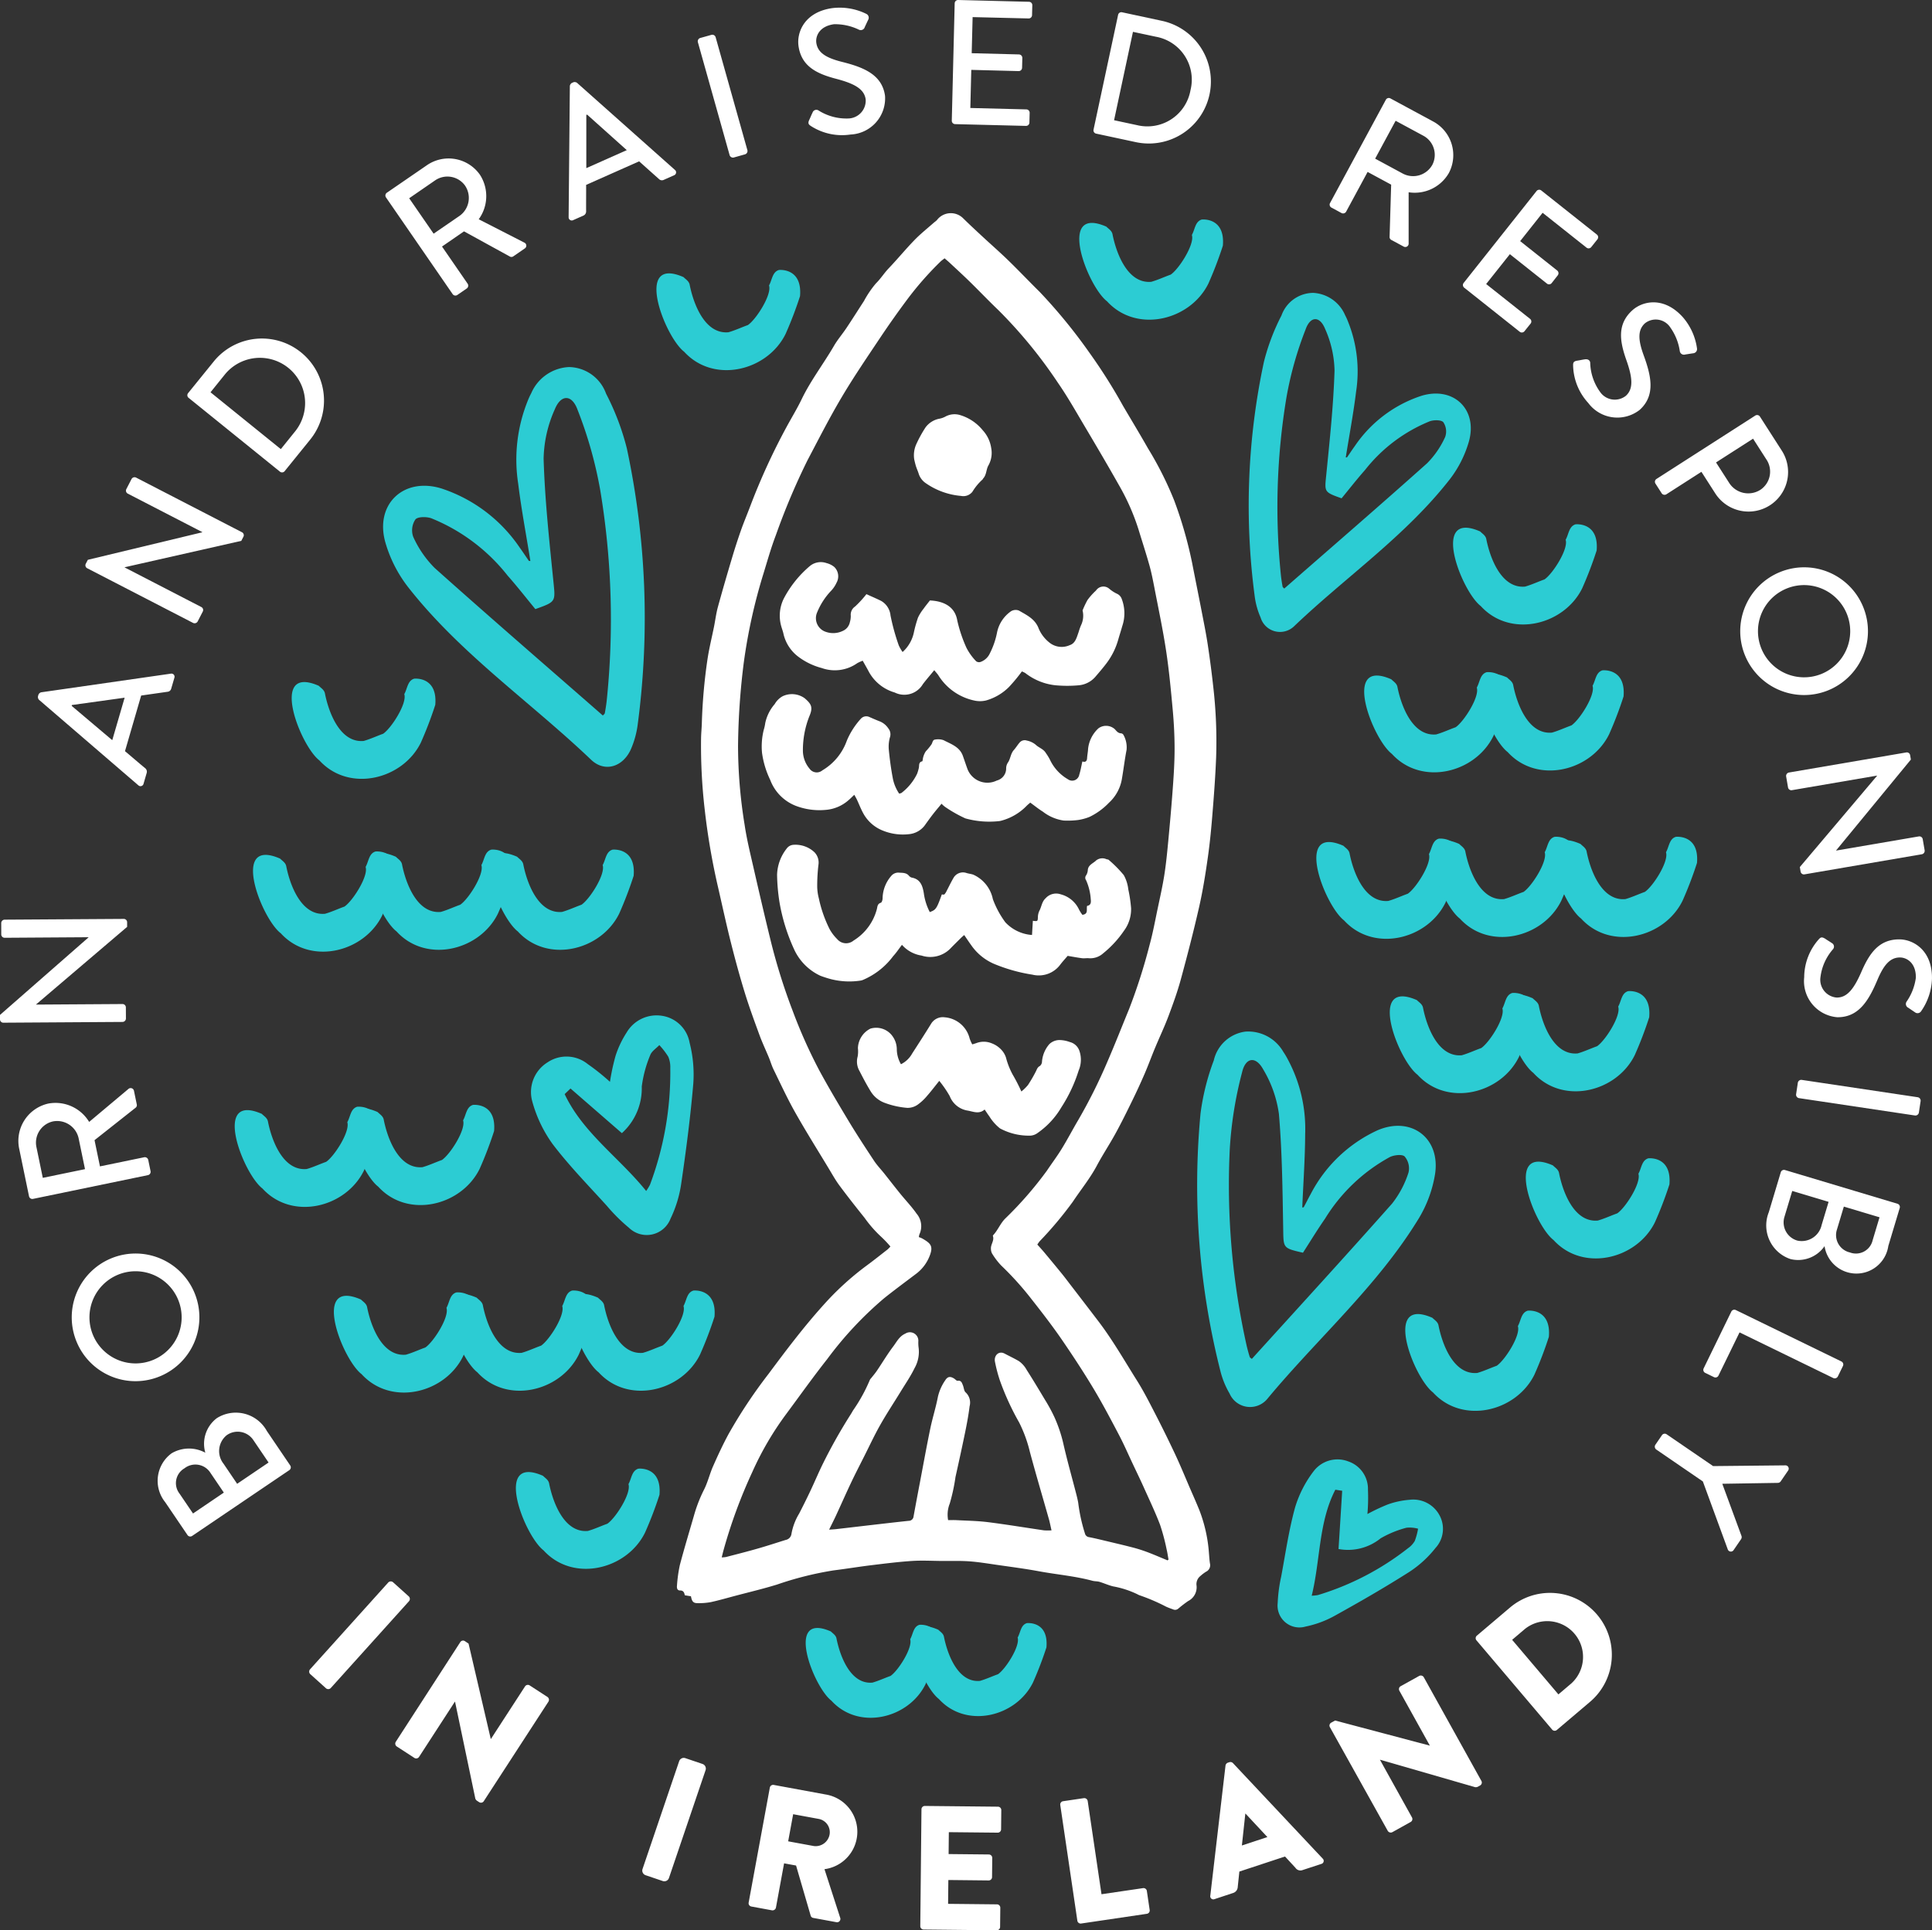 <svg id="Group_366" data-name="Group 366" xmlns="http://www.w3.org/2000/svg" xmlns:xlink="http://www.w3.org/1999/xlink" width="158.1" height="157.997" viewBox="0 0 158.1 157.997">
  <rect x="0" y="0" width="158.1" height="157.997" fill="#333333" stroke="none"/>
  <defs>
    <clipPath id="clip-path">
      <rect id="Rectangle_275" data-name="Rectangle 275" width="158.1" height="157.997" fill="none"/>
    </clipPath>
  </defs>
  <g id="Group_365" data-name="Group 365" clip-path="url(#clip-path)">
    <path id="Path_947" data-name="Path 947" d="M138.115,27.488c.26-.467.267-1.1.81-1.265,0,0,1.927-.216,1.727,2.14a31.238,31.238,0,0,1-1.181,3.093c-1.489,3.033-5.881,4.109-8.3,1.459-1.592-1.219-4.163-7.906-.054-6.11.184.184.43.32.5.6.3,1.551,1.228,4.088,3.174,3.916.541-.153,1.063-.4,1.594-.59.676-.458,1.973-2.489,1.731-3.24" transform="translate(-40.582 -8.254)" fill="#2cccd3"/>
    <path id="Path_948" data-name="Path 948" d="M152.038,59.188c3.9-3.414,7.826-6.8,11.687-10.255a7.3,7.3,0,0,0,1.483-2.158,1.362,1.362,0,0,0-.149-1.2c-.158-.2-.767-.2-1.1-.086a12.889,12.889,0,0,0-5.307,3.989c-.671.759-1.294,1.559-1.922,2.322-1.456-.519-1.394-.512-1.253-1.935.282-2.834.587-5.672.676-8.515a8.765,8.765,0,0,0-.776-3.427c-.432-1.063-1.2-1.046-1.586.038a28.958,28.958,0,0,0-1.568,5.555,54.781,54.781,0,0,0-.445,14.711c.034.268.074.536.124.8.011.056.083.1.139.164m5.03-10.739c.05,0,.1,0,.108-.012.214-.306.417-.62.637-.922a10.545,10.545,0,0,1,5.44-4.106c2.635-.807,4.643,1.114,3.886,3.76a9.228,9.228,0,0,1-1.546,3.057c-3.627,4.652-8.511,7.995-12.736,12.028a1.66,1.66,0,0,1-2.759-.706,6.309,6.309,0,0,1-.484-1.757,56.306,56.306,0,0,1,.756-19.159,17.534,17.534,0,0,1,1.438-3.8,2.78,2.78,0,0,1,2.582-1.851,3.009,3.009,0,0,1,2.623,1.821,4.751,4.751,0,0,1,.251.557,10.911,10.911,0,0,1,.65,5.709c-.219,1.8-.56,3.587-.846,5.384" transform="translate(-46.945 -11.012)" fill="#2cccd3"/>
    <path id="Path_949" data-name="Path 949" d="M63.732,72.373c.066-.076.151-.129.164-.194.059-.313.107-.628.147-.945A64.547,64.547,0,0,0,63.518,53.9a34.189,34.189,0,0,0-1.848-6.544c-.456-1.277-1.359-1.3-1.868-.045a10.328,10.328,0,0,0-.914,4.038c.1,3.349.464,6.693.8,10.032.166,1.676.24,1.668-1.476,2.279-.74-.9-1.473-1.842-2.265-2.736a15.189,15.189,0,0,0-6.253-4.7c-.395-.138-1.112-.136-1.3.1a1.6,1.6,0,0,0-.177,1.418,8.618,8.618,0,0,0,1.747,2.543c4.55,4.068,9.171,8.061,13.769,12.083M57.806,59.72c-.338-2.118-.74-4.221-1-6.343a12.857,12.857,0,0,1,.767-6.727,5.769,5.769,0,0,1,.3-.656,3.546,3.546,0,0,1,3.09-2.146A3.279,3.279,0,0,1,64,46.029,20.7,20.7,0,0,1,65.7,50.51a66.353,66.353,0,0,1,.891,22.573,7.474,7.474,0,0,1-.571,2.071c-.652,1.429-2.136,1.9-3.251.832-4.979-4.752-10.732-8.692-15.006-14.172a10.864,10.864,0,0,1-1.821-3.6c-.892-3.118,1.474-5.381,4.578-4.43a12.417,12.417,0,0,1,6.409,4.838c.259.356.5.726.75,1.086.014.018.069.008.127.014" transform="translate(-14.403 -13.804)" fill="#2cccd3"/>
    <path id="Path_950" data-name="Path 950" d="M147.463,150.013c3.834-4.233,7.693-8.442,11.476-12.714a8.043,8.043,0,0,0,1.346-2.552,1.5,1.5,0,0,0-.318-1.3c-.2-.2-.865-.125-1.216.047a14.205,14.205,0,0,0-5.3,5.043c-.638.915-1.216,1.872-1.806,2.786-1.66-.381-1.59-.382-1.618-1.956-.055-3.137-.083-6.282-.35-9.4a9.639,9.639,0,0,0-1.287-3.651c-.608-1.107-1.444-.991-1.729.244a31.935,31.935,0,0,0-1.006,6.278,60.321,60.321,0,0,0,1.394,16.152c.071.29.149.578.238.862.018.059.1.1.173.162m4.131-12.392c.054-.012.106-.008.116-.027.2-.362.378-.731.579-1.09a11.616,11.616,0,0,1,5.427-5.188c2.78-1.22,5.222.626,4.733,3.617a10.161,10.161,0,0,1-1.3,3.542c-3.374,5.553-8.289,9.835-12.4,14.788a1.829,1.829,0,0,1-3.109-.419,6.986,6.986,0,0,1-.755-1.861,62.031,62.031,0,0,1-1.62-21.06,19.359,19.359,0,0,1,1.086-4.345,3.063,3.063,0,0,1,2.589-2.355,3.316,3.316,0,0,1,3.1,1.657,5.671,5.671,0,0,1,.346.578,12.024,12.024,0,0,1,1.442,6.164c-.01,2-.154,4-.238,6" transform="translate(-45.02 -38.786)" fill="#2cccd3"/>
    <path id="Path_951" data-name="Path 951" d="M66.643,127.28l-.478.458c1.5,3.179,4.461,5.185,6.67,7.929a4.144,4.144,0,0,0,.31-.506,26.15,26.15,0,0,0,1.664-9.538,2.2,2.2,0,0,0-.162-.941,6.118,6.118,0,0,0-.735-.956c-.256.272-.63.5-.746.824a9.92,9.92,0,0,0-.691,2.569,4.934,4.934,0,0,1-1.627,3.814l-4.2-3.651m3.226-.563a18.388,18.388,0,0,1,.452-2.1,8.038,8.038,0,0,1,.906-1.916,2.844,2.844,0,0,1,2.926-1.371,2.7,2.7,0,0,1,2.232,2.2,10.453,10.453,0,0,1,.3,3.374c-.235,2.733-.589,5.459-.989,8.176a9.76,9.76,0,0,1-.869,2.843,2.085,2.085,0,0,1-3.4.758,14.354,14.354,0,0,1-1.812-1.8c-1.506-1.664-3.086-3.275-4.44-5.057a10.812,10.812,0,0,1-1.67-3.507,2.857,2.857,0,0,1,1.253-3.179,2.768,2.768,0,0,1,3.3.146,18.083,18.083,0,0,1,1.807,1.444" transform="translate(-19.958 -38.183)" fill="#2cccd3"/>
    <path id="Path_952" data-name="Path 952" d="M157.874,176.917l-.561-.088c-1.385,2.681-1.213,5.741-1.934,8.676a3.528,3.528,0,0,0,.507-.052,22.423,22.423,0,0,0,7.37-3.832,1.88,1.88,0,0,0,.558-.6,5.241,5.241,0,0,0,.269-1,2.6,2.6,0,0,0-.95-.08,8.532,8.532,0,0,0-2.112.866,4.233,4.233,0,0,1-3.447.876c.1-1.559.2-3.163.3-4.768m2.064,1.906a15.711,15.711,0,0,1,1.67-.787,6.877,6.877,0,0,1,1.778-.38,2.439,2.439,0,0,1,2.458,1.281,2.317,2.317,0,0,1-.338,2.667,8.965,8.965,0,0,1-2.145,1.959c-1.986,1.262-4.029,2.44-6.09,3.581a8.372,8.372,0,0,1-2.391.888,1.789,1.789,0,0,1-2.285-1.921,12.322,12.322,0,0,1,.288-2.175c.351-1.893.627-3.809,1.137-5.66a9.276,9.276,0,0,1,1.522-2.965,2.452,2.452,0,0,1,2.82-.8,2.376,2.376,0,0,1,1.62,2.328,15.528,15.528,0,0,1-.044,1.984" transform="translate(-48.039 -54.894)" fill="#2cccd3"/>
    <path id="Path_953" data-name="Path 953" d="M172.142,81.56c.26-.467.267-1.1.81-1.264,0,0,1.927-.217,1.727,2.14a31.182,31.182,0,0,1-1.181,3.092c-1.489,3.033-5.881,4.11-8.3,1.459-1.592-1.219-4.163-7.906-.054-6.11.184.184.43.32.5.6.3,1.551,1.228,4.088,3.174,3.915.541-.153,1.063-.4,1.594-.589.676-.459,1.973-2.49,1.731-3.24" transform="translate(-51.294 -25.277)" fill="#2cccd3"/>
    <path id="Path_954" data-name="Path 954" d="M185.968,81.34c.26-.467.267-1.1.81-1.265,0,0,1.927-.216,1.727,2.14a31.234,31.234,0,0,1-1.181,3.093c-1.489,3.033-5.881,4.109-8.3,1.459-1.592-1.219-4.163-7.906-.054-6.11.184.184.43.32.5.6.3,1.551,1.228,4.089,3.174,3.916.541-.153,1.063-.4,1.594-.59.676-.458,1.973-2.489,1.731-3.24" transform="translate(-55.646 -25.207)" fill="#2cccd3"/>
    <path id="Path_955" data-name="Path 955" d="M175.2,119.883c.26-.467.267-1.1.81-1.265,0,0,1.927-.216,1.727,2.14a31.239,31.239,0,0,1-1.181,3.093c-1.489,3.033-5.881,4.109-8.3,1.459-1.592-1.219-4.163-7.906-.054-6.11.184.184.43.32.5.6.3,1.551,1.228,4.089,3.174,3.916.541-.153,1.063-.4,1.594-.59.676-.458,1.973-2.489,1.731-3.24" transform="translate(-52.258 -37.341)" fill="#2cccd3"/>
    <path id="Path_956" data-name="Path 956" d="M189.032,119.664c.26-.467.267-1.1.81-1.265,0,0,1.927-.216,1.727,2.14a31.238,31.238,0,0,1-1.181,3.093c-1.489,3.033-5.881,4.109-8.3,1.459-1.592-1.219-4.163-7.906-.054-6.11.184.184.43.32.5.6.3,1.551,1.228,4.089,3.174,3.916.541-.153,1.063-.4,1.594-.59.676-.458,1.973-2.489,1.731-3.24" transform="translate(-56.611 -37.272)" fill="#2cccd3"/>
    <path id="Path_957" data-name="Path 957" d="M191.446,139.635c.26-.467.267-1.1.81-1.265,0,0,1.927-.216,1.727,2.14A31.238,31.238,0,0,1,192.8,143.6c-1.489,3.033-5.881,4.109-8.3,1.459-1.592-1.219-4.163-7.906-.054-6.11.184.184.43.32.5.6.3,1.551,1.228,4.089,3.174,3.916.541-.153,1.063-.4,1.594-.59.676-.458,1.973-2.489,1.731-3.24" transform="translate(-57.371 -43.56)" fill="#2cccd3"/>
    <path id="Path_958" data-name="Path 958" d="M177.049,157.835c.26-.467.267-1.1.81-1.265,0,0,1.927-.216,1.727,2.14a31.242,31.242,0,0,1-1.181,3.093c-1.489,3.033-5.881,4.109-8.3,1.459-1.592-1.219-4.163-7.906-.054-6.11.184.184.43.32.5.6.3,1.551,1.228,4.089,3.174,3.916.541-.153,1.063-.4,1.594-.59.676-.458,1.973-2.489,1.731-3.24" transform="translate(-52.839 -49.289)" fill="#2cccd3"/>
    <path id="Path_959" data-name="Path 959" d="M44.052,82.338c.26-.467.267-1.1.81-1.265,0,0,1.927-.216,1.727,2.14a31.237,31.237,0,0,1-1.181,3.093c-1.489,3.033-5.881,4.109-8.3,1.459-1.592-1.219-4.163-7.906-.054-6.11.184.184.43.32.5.6.3,1.551,1.228,4.089,3.174,3.916.541-.153,1.063-.4,1.594-.59.676-.458,1.973-2.489,1.731-3.24" transform="translate(-10.969 -25.522)" fill="#2cccd3"/>
    <path id="Path_960" data-name="Path 960" d="M182.755,63.9c.26-.467.267-1.1.81-1.265,0,0,1.927-.216,1.727,2.14a31.237,31.237,0,0,1-1.181,3.093c-1.489,3.033-5.881,4.109-8.3,1.459-1.592-1.219-4.163-7.906-.054-6.11.184.184.43.32.5.6.3,1.551,1.228,4.089,3.174,3.916.541-.153,1.063-.4,1.594-.59.676-.458,1.973-2.489,1.731-3.24" transform="translate(-54.635 -19.718)" fill="#2cccd3"/>
    <path id="Path_961" data-name="Path 961" d="M87.614,33.516c.26-.467.267-1.1.81-1.265,0,0,1.927-.216,1.727,2.14a31.24,31.24,0,0,1-1.181,3.093c-1.489,3.033-5.881,4.109-8.3,1.459-1.592-1.219-4.163-7.906-.054-6.11.184.184.43.32.5.6.3,1.551,1.228,4.089,3.174,3.916.541-.153,1.063-.4,1.594-.59.676-.458,1.973-2.489,1.731-3.24" transform="translate(-24.683 -10.152)" fill="#2cccd3"/>
    <path id="Path_962" data-name="Path 962" d="M70.827,176.709c.26-.467.267-1.1.81-1.265,0,0,1.927-.216,1.727,2.14a31.239,31.239,0,0,1-1.181,3.093c-1.489,3.033-5.881,4.109-8.3,1.459-1.592-1.219-4.163-7.906-.054-6.11.184.184.43.32.5.6.3,1.551,1.228,4.089,3.174,3.916.541-.153,1.063-.4,1.594-.59.676-.458,1.973-2.489,1.731-3.24" transform="translate(-19.398 -55.231)" fill="#2cccd3"/>
    <path id="Path_963" data-name="Path 963" d="M104.782,195.271c.241-.433.248-1.02.752-1.174,0,0,1.79-.2,1.6,1.986a29.042,29.042,0,0,1-1.1,2.872c-1.382,2.815-5.46,3.814-7.7,1.354-1.478-1.131-3.864-7.339-.051-5.671.171.17.4.3.46.554.282,1.44,1.14,3.8,2.947,3.635.5-.143.987-.37,1.48-.547.627-.425,1.831-2.311,1.606-3.007" transform="translate(-30.296 -61.103)" fill="#2cccd3"/>
    <path id="Path_964" data-name="Path 964" d="M117.617,195.068c.241-.433.248-1.02.752-1.174,0,0,1.79-.2,1.6,1.986a29.043,29.043,0,0,1-1.1,2.872c-1.382,2.815-5.46,3.814-7.7,1.354-1.478-1.131-3.864-7.339-.051-5.671.171.17.4.3.46.554.282,1.44,1.14,3.795,2.947,3.634.5-.143.987-.37,1.48-.547.627-.426,1.831-2.311,1.606-3.007" transform="translate(-34.337 -61.039)" fill="#2cccd3"/>
    <path id="Path_965" data-name="Path 965" d="M37.248,133.474c.26-.467.267-1.1.81-1.265,0,0,1.927-.216,1.727,2.14a31.238,31.238,0,0,1-1.181,3.093c-1.489,3.033-5.881,4.109-8.3,1.459-1.592-1.219-4.164-7.906-.055-6.11.184.184.43.32.5.6.3,1.551,1.228,4.088,3.174,3.916.541-.153,1.063-.4,1.594-.59.676-.458,1.973-2.489,1.731-3.24" transform="translate(-8.827 -41.62)" fill="#2cccd3"/>
    <path id="Path_966" data-name="Path 966" d="M51.075,133.254c.26-.467.267-1.1.81-1.265,0,0,1.927-.216,1.727,2.14a31.238,31.238,0,0,1-1.181,3.093c-1.489,3.033-5.881,4.109-8.3,1.459-1.592-1.219-4.163-7.906-.054-6.11.184.184.43.32.5.6.3,1.551,1.228,4.088,3.174,3.916.541-.153,1.063-.4,1.594-.59.676-.458,1.973-2.489,1.731-3.24" transform="translate(-13.18 -41.551)" fill="#2cccd3"/>
    <path id="Path_967" data-name="Path 967" d="M166.427,101.448c.26-.467.267-1.1.81-1.265,0,0,1.927-.216,1.727,2.14a31.242,31.242,0,0,1-1.181,3.093c-1.489,3.033-5.881,4.109-8.3,1.459-1.592-1.219-4.163-7.906-.054-6.11.184.184.43.32.5.6.3,1.551,1.228,4.089,3.174,3.916.541-.153,1.063-.4,1.594-.59.676-.458,1.973-2.489,1.731-3.24" transform="translate(-49.495 -31.538)" fill="#2cccd3"/>
    <path id="Path_968" data-name="Path 968" d="M180.253,101.229c.26-.467.267-1.1.81-1.265,0,0,1.927-.216,1.727,2.14a31.24,31.24,0,0,1-1.181,3.093c-1.489,3.033-5.881,4.109-8.3,1.459-1.592-1.219-4.163-7.906-.054-6.11.184.184.43.32.5.6.3,1.551,1.228,4.089,3.174,3.916.541-.153,1.063-.4,1.594-.59.676-.458,1.973-2.489,1.731-3.24" transform="translate(-53.847 -31.469)" fill="#2cccd3"/>
    <path id="Path_969" data-name="Path 969" d="M194.738,101.229c.26-.467.267-1.1.81-1.265,0,0,1.927-.216,1.727,2.14a31.238,31.238,0,0,1-1.181,3.093c-1.489,3.033-5.881,4.109-8.3,1.459-1.592-1.219-4.163-7.906-.054-6.11.184.184.43.32.5.6.3,1.551,1.228,4.089,3.174,3.916.541-.153,1.063-.4,1.594-.59.676-.458,1.973-2.489,1.731-3.24" transform="translate(-58.407 -31.469)" fill="#2cccd3"/>
    <path id="Path_970" data-name="Path 970" d="M39.433,102.981c.26-.467.267-1.1.81-1.264,0,0,1.927-.216,1.727,2.139a31.172,31.172,0,0,1-1.181,3.093c-1.489,3.034-5.881,4.11-8.3,1.459-1.592-1.219-4.163-7.906-.054-6.11.184.184.43.32.5.6.3,1.551,1.228,4.089,3.174,3.917.541-.153,1.063-.4,1.594-.59.676-.458,1.973-2.489,1.731-3.24" transform="translate(-9.515 -32.02)" fill="#2cccd3"/>
    <path id="Path_971" data-name="Path 971" d="M53.26,102.761c.26-.467.267-1.1.81-1.265,0,0,1.927-.216,1.727,2.14a31.238,31.238,0,0,1-1.181,3.093c-1.489,3.033-5.881,4.109-8.3,1.459-1.592-1.219-4.163-7.906-.054-6.11.184.184.43.32.5.6.3,1.551,1.228,4.088,3.174,3.916.541-.153,1.063-.4,1.594-.59.676-.458,1.973-2.489,1.731-3.24" transform="translate(-13.868 -31.951)" fill="#2cccd3"/>
    <path id="Path_972" data-name="Path 972" d="M67.744,102.761c.26-.467.267-1.1.81-1.265,0,0,1.927-.216,1.727,2.14a31.238,31.238,0,0,1-1.181,3.093c-1.489,3.033-5.881,4.109-8.3,1.459-1.592-1.219-4.163-7.906-.054-6.11.184.184.43.32.5.6.3,1.551,1.228,4.088,3.174,3.916.541-.153,1.063-.4,1.594-.59.676-.458,1.973-2.489,1.731-3.24" transform="translate(-18.428 -31.951)" fill="#2cccd3"/>
    <path id="Path_973" data-name="Path 973" d="M49.09,155.653c.26-.467.267-1.1.81-1.264,0,0,1.927-.216,1.727,2.139a31.238,31.238,0,0,1-1.181,3.093c-1.489,3.033-5.881,4.109-8.3,1.459-1.592-1.219-4.163-7.906-.054-6.11.184.183.43.319.5.6.3,1.551,1.228,4.089,3.174,3.917.541-.153,1.063-.4,1.594-.59.676-.458,1.973-2.49,1.731-3.24" transform="translate(-12.555 -48.602)" fill="#2cccd3"/>
    <path id="Path_974" data-name="Path 974" d="M62.916,155.433c.26-.467.267-1.1.81-1.265,0,0,1.927-.216,1.727,2.14a31.238,31.238,0,0,1-1.181,3.093c-1.489,3.033-5.881,4.109-8.3,1.459-1.592-1.219-4.163-7.906-.054-6.11.184.184.43.32.5.6.3,1.551,1.228,4.088,3.174,3.916.541-.153,1.063-.4,1.594-.59.676-.458,1.973-2.489,1.731-3.24" transform="translate(-16.908 -48.533)" fill="#2cccd3"/>
    <path id="Path_975" data-name="Path 975" d="M77.4,155.433c.26-.467.267-1.1.81-1.265,0,0,1.927-.216,1.727,2.14a31.238,31.238,0,0,1-1.181,3.093c-1.489,3.033-5.881,4.109-8.3,1.459-1.592-1.219-4.163-7.906-.054-6.11.184.184.43.32.5.6.3,1.551,1.228,4.088,3.174,3.916.541-.153,1.063-.4,1.594-.59.676-.458,1.973-2.489,1.731-3.24" transform="translate(-21.468 -48.533)" fill="#2cccd3"/>
    <path id="Path_976" data-name="Path 976" d="M21.658,178.834a.274.274,0,0,1-.382-.073l-1.825-2.691a2.787,2.787,0,0,1,.528-4,2.791,2.791,0,0,1,2.757-.046,2.627,2.627,0,0,1,.94-2.828,2.9,2.9,0,0,1,4.094,1.047l1.913,2.822a.278.278,0,0,1-.073.384Zm1.494-5.167a1.454,1.454,0,0,0-2.123-.367,1.4,1.4,0,0,0-.4,2.076l1.1,1.622,2.522-1.71ZM26.674,171a1.545,1.545,0,0,0-2.188-.41,1.667,1.667,0,0,0-.261,2.332l1.115,1.646,2.572-1.742Z" transform="translate(-5.934 -53.116)" fill="#fff"/>
    <path id="Path_977" data-name="Path 977" d="M8.987,157.02a5.223,5.223,0,1,1,6.855,2.752,5.212,5.212,0,0,1-6.855-2.752m8.281-3.51a3.772,3.772,0,1,0-1.993,4.926,3.771,3.771,0,0,0,1.993-4.926" transform="translate(-2.697 -47.143)" fill="#fff"/>
    <path id="Path_978" data-name="Path 978" d="M3.394,139.052a.276.276,0,0,1-.326-.215l-.8-3.867a3.13,3.13,0,0,1,2.4-3.725,3.216,3.216,0,0,1,3.32,1.507l3.208-2.694a.276.276,0,0,1,.462.157l.229,1.109a.267.267,0,0,1-.081.253l-3.377,2.669.444,2.145,3.625-.748a.286.286,0,0,1,.325.214l.19.924a.276.276,0,0,1-.214.326Zm3.732-4.965a1.8,1.8,0,0,0-2.121-1.372A1.78,1.78,0,0,0,3.672,134.8l.523,2.53,3.454-.713Z" transform="translate(-0.693 -40.921)" fill="#fff"/>
    <path id="Path_979" data-name="Path 979" d="M.265,118.267A.272.272,0,0,1,0,117.993l0-.362,7.244-6.345v-.015l-6.864.045a.276.276,0,0,1-.277-.274L.1,110.113a.285.285,0,0,1,.273-.279l9.766-.062a.274.274,0,0,1,.264.274l0,.378-7.447,6.346v.015l7.066-.045a.276.276,0,0,1,.278.274l.005.914a.286.286,0,0,1-.274.277Z" transform="translate(0 -34.558)" fill="#fff"/>
    <path id="Path_980" data-name="Path 980" d="M12.746,89.613l-8.13-7a.339.339,0,0,1-.084-.281l.04-.139A.34.34,0,0,1,4.794,82L15.4,80.475a.256.256,0,0,1,.293.343l-.256.878a.338.338,0,0,1-.3.26l-2.16.309-1.324,4.554c.559.465,1.1.939,1.66,1.4a.363.363,0,0,1,.116.381l-.255.878a.256.256,0,0,1-.431.131m-1.118-7.168-4.315.6-.021.069,3.322,2.809Z" transform="translate(-1.425 -25.334)" fill="#fff"/>
    <path id="Path_981" data-name="Path 981" d="M10.339,64.454a.273.273,0,0,1-.106-.365l.167-.321,9.362-2.252.007-.014-6.1-3.15a.276.276,0,0,1-.119-.372l.427-.826a.284.284,0,0,1,.371-.116l8.676,4.48a.273.273,0,0,1,.106.365l-.173.334-9.543,2.16-.007.012,6.279,3.244a.275.275,0,0,1,.119.372l-.419.812a.285.285,0,0,1-.372.118Z" transform="translate(-3.212 -17.947)" fill="#fff"/>
    <path id="Path_982" data-name="Path 982" d="M22.478,45.292a.272.272,0,0,1-.05-.376l2.1-2.593a5.078,5.078,0,1,1,7.9,6.386l-2.1,2.595a.272.272,0,0,1-.379.028ZM31.223,48a3.7,3.7,0,0,0-5.753-4.653l-1.2,1.49,5.753,4.652Z" transform="translate(-7.043 -12.728)" fill="#fff"/>
    <path id="Path_983" data-name="Path 983" d="M46.076,22.118a.278.278,0,0,1,.071-.384L49.4,19.5a3.13,3.13,0,0,1,4.365.764,3.218,3.218,0,0,1-.1,3.642l3.727,1.908a.273.273,0,0,1,.035.485l-.931.643a.266.266,0,0,1-.265.025l-3.77-2.071-1.8,1.242,2.1,3.047a.285.285,0,0,1-.071.383l-.776.535a.277.277,0,0,1-.384-.071ZM52.1,23.625a1.8,1.8,0,0,0,.437-2.487,1.778,1.778,0,0,0-2.437-.417l-2.126,1.465,2,2.9Z" transform="translate(-14.49 -5.959)" fill="#fff"/>
    <path id="Path_984" data-name="Path 984" d="M67.911,20.857l.1-10.734a.34.34,0,0,1,.16-.246l.134-.059a.339.339,0,0,1,.29.045l8.011,7.127a.256.256,0,0,1-.072.445l-.835.372a.339.339,0,0,1-.393-.064L73.68,16.292,69.343,18.22c.006.727-.007,1.448,0,2.176a.368.368,0,0,1-.217.334l-.836.371a.256.256,0,0,1-.378-.245m4.758-5.481-3.246-2.908-.066.029,0,4.352Z" transform="translate(-21.379 -3.086)" fill="#fff"/>
    <path id="Path_985" data-name="Path 985" d="M83.342,4.756a.286.286,0,0,1,.191-.34l.922-.258a.283.283,0,0,1,.34.19l2.6,9.25a.285.285,0,0,1-.191.34l-.922.26a.287.287,0,0,1-.341-.191Z" transform="translate(-26.234 -1.306)" fill="#fff"/>
    <path id="Path_986" data-name="Path 986" d="M96.216,10.139c.1-.2.187-.436.291-.641a.327.327,0,0,1,.472-.183,4.268,4.268,0,0,0,2.439.667,1.461,1.461,0,0,0,1.435-1.565c-.121-.863-.946-1.3-2.452-1.692-1.553-.411-2.81-1.011-3.044-2.677-.158-1.121.488-2.78,2.772-3.1a4.923,4.923,0,0,1,2.778.473.346.346,0,0,1,.155.477c-.091.188-.192.408-.282.6a.342.342,0,0,1-.483.214,4.486,4.486,0,0,0-2.041-.445c-1.207.17-1.516.991-1.442,1.523.116.819.819,1.233,2.08,1.553,1.762.441,3.3,1.031,3.543,2.784a2.963,2.963,0,0,1-2.822,3.168,4.7,4.7,0,0,1-3.25-.7c-.145-.1-.26-.183-.151-.448" transform="translate(-30.013 -0.284)" fill="#fff"/>
    <path id="Path_987" data-name="Path 987" d="M113.908.269A.277.277,0,0,1,114.191,0l5.8.146a.275.275,0,0,1,.269.282l-.021.813a.275.275,0,0,1-.282.269L115.376,1.4,115.3,4.355l3.875.1a.286.286,0,0,1,.269.283l-.021.812a.275.275,0,0,1-.282.269l-3.875-.1-.077,3.12,4.585.115a.275.275,0,0,1,.269.282l-.02.8a.276.276,0,0,1-.283.269l-5.8-.145a.277.277,0,0,1-.269-.284Z" transform="translate(-35.784 0)" fill="#fff"/>
    <path id="Path_988" data-name="Path 988" d="M132.611,1.676a.271.271,0,0,1,.313-.214l3.263.7a5.078,5.078,0,1,1-2.122,9.932l-3.264-.7a.274.274,0,0,1-.2-.324Zm1.544,9.025a3.583,3.583,0,0,0,4.38-2.863A3.566,3.566,0,0,0,135.7,3.465l-1.873-.4L132.281,10.3Z" transform="translate(-41.114 -0.459)" fill="#fff"/>
    <path id="Path_989" data-name="Path 989" d="M163.4,11.851a.273.273,0,0,1,.373-.111l3.473,1.875a3.13,3.13,0,0,1,1.308,4.236,3.223,3.223,0,0,1-3.289,1.571l0,4.187a.274.274,0,0,1-.417.253l-1-.538a.266.266,0,0,1-.142-.225l.129-4.3-1.927-1.041-1.759,3.255a.285.285,0,0,1-.373.112l-.83-.449a.275.275,0,0,1-.112-.373Zm1.4,6.049a1.8,1.8,0,0,0,2.413-.741,1.778,1.778,0,0,0-.737-2.36L164.2,13.571l-1.675,3.1Z" transform="translate(-49.993 -3.685)" fill="#fff"/>
    <path id="Path_990" data-name="Path 990" d="M180.743,22.77a.274.274,0,0,1,.387-.043l4.547,3.608a.278.278,0,0,1,.045.389l-.506.635a.276.276,0,0,1-.387.046l-3.592-2.853L179.4,26.871l3.035,2.41a.284.284,0,0,1,.045.386l-.5.637a.274.274,0,0,1-.388.045l-3.035-2.409-1.94,2.443,3.591,2.85a.276.276,0,0,1,.045.389l-.5.624a.276.276,0,0,1-.388.046l-4.546-3.61a.275.275,0,0,1-.045-.387Z" transform="translate(-55.001 -7.135)" fill="#fff"/>
    <path id="Path_991" data-name="Path 991" d="M188.166,40.9c.227-.031.467-.09.694-.119s.406.08.417.286a4.266,4.266,0,0,0,.816,2.394,1.461,1.461,0,0,0,2.1.309c.645-.583.547-1.514.024-2.979-.53-1.515-.74-2.892.508-4.021.839-.761,2.574-1.158,4.123.552a4.92,4.92,0,0,1,1.168,2.565.345.345,0,0,1-.307.4c-.207.029-.445.069-.652.1a.344.344,0,0,1-.449-.278,4.452,4.452,0,0,0-.778-1.939,1.42,1.42,0,0,0-2.069-.34c-.613.555-.56,1.37-.119,2.593.625,1.706,1,3.307-.314,4.495a2.963,2.963,0,0,1-4.206-.558,4.694,4.694,0,0,1-1.244-3.081c0-.175.005-.32.286-.378" transform="translate(-59.147 -11.371)" fill="#fff"/>
    <path id="Path_992" data-name="Path 992" d="M205.861,49.624a.276.276,0,0,1,.382.084l1.786,2.783A3.236,3.236,0,1,1,202.59,56l-1.136-1.772-2.871,1.842a.284.284,0,0,1-.38-.083l-.51-.794a.276.276,0,0,1,.083-.381Zm-2.129,5.522a1.849,1.849,0,0,0,2.559.547,1.789,1.789,0,0,0,.47-2.492l-1.081-1.685L202.65,53.46Z" transform="translate(-62.223 -15.609)" fill="#fff"/>
    <path id="Path_993" data-name="Path 993" d="M217.91,71.057a5.226,5.226,0,1,1-6.8-2.907,5.216,5.216,0,0,1,6.8,2.907m-8.363,3.326a3.774,3.774,0,1,0,2.1-4.883,3.772,3.772,0,0,0-2.1,4.883" transform="translate(-65.425 -21.335)" fill="#fff"/>
    <path id="Path_994" data-name="Path 994" d="M223.162,89.881a.273.273,0,0,1,.3.227l.061.358L217.408,97.9l0,.015,6.766-1.158a.277.277,0,0,1,.319.225l.157.915a.284.284,0,0,1-.225.319L214.8,99.866a.274.274,0,0,1-.3-.229l-.064-.372,6.319-7.47,0-.015-6.966,1.193a.277.277,0,0,1-.319-.226l-.154-.9a.286.286,0,0,1,.225-.319Z" transform="translate(-67.152 -28.295)" fill="#fff"/>
    <path id="Path_995" data-name="Path 995" d="M217.147,112.052c.186.134.4.253.589.386a.329.329,0,0,1,.11.5,4.253,4.253,0,0,0-1.035,2.307,1.46,1.46,0,0,0,1.326,1.658c.871.012,1.433-.733,2.049-2.161.645-1.471,1.43-2.622,3.113-2.6,1.132.016,2.672.909,2.639,3.216a4.913,4.913,0,0,1-.895,2.673.344.344,0,0,1-.494.08c-.173-.118-.374-.251-.546-.371a.343.343,0,0,1-.138-.51,4.474,4.474,0,0,0,.754-1.949c.018-1.219-.745-1.65-1.283-1.658-.827-.012-1.344.619-1.854,1.816-.706,1.675-1.525,3.1-3.3,3.074a2.963,2.963,0,0,1-2.7-3.275,4.7,4.7,0,0,1,1.19-3.1c.119-.13.221-.23.466-.082" transform="translate(-67.84 -35.252)" fill="#fff"/>
    <path id="Path_996" data-name="Path 996" d="M224.465,130.422a.285.285,0,0,1,.232.313l-.142.948a.289.289,0,0,1-.314.233l-9.5-1.422a.287.287,0,0,1-.233-.314l.142-.946a.286.286,0,0,1,.314-.233Z" transform="translate(-67.529 -40.611)" fill="#fff"/>
    <path id="Path_997" data-name="Path 997" d="M221.7,142.525a.277.277,0,0,1,.185.344l-.935,3.114a2.637,2.637,0,0,1-5.217.012,2.625,2.625,0,0,1-2.789,1.057,2.9,2.9,0,0,1-1.774-3.835l.98-3.268a.276.276,0,0,1,.343-.185Zm-9.246,1.061a1.548,1.548,0,0,0,1.065,1.958,1.669,1.669,0,0,0,1.973-1.274l.571-1.9-2.975-.892Zm4.294,1.045a1.456,1.456,0,0,0,1.058,1.879,1.4,1.4,0,0,0,1.862-1l.563-1.877-2.92-.875Z" transform="translate(-66.425 -43.996)" fill="#fff"/>
    <path id="Path_998" data-name="Path 998" d="M214.729,160.693a.277.277,0,0,1,.127.369l-.42.861a.286.286,0,0,1-.369.128l-7.673-3.738-1.723,3.536a.276.276,0,0,1-.369.127l-.718-.349a.276.276,0,0,1-.127-.369l2.262-4.645a.277.277,0,0,1,.369-.129Z" transform="translate(-64.043 -49.255)" fill="#fff"/>
    <path id="Path_999" data-name="Path 999" d="M202.407,173.918l5.917-.06a.269.269,0,0,1,.216.43l-.607.886a.293.293,0,0,1-.239.118l-4.537.073,1.567,4.258a.309.309,0,0,1-.023.265l-.615.9a.268.268,0,0,1-.478-.045l-2.041-5.568-3.817-2.616a.286.286,0,0,1-.071-.384l.541-.789a.276.276,0,0,1,.383-.071Z" transform="translate(-62.218 -53.916)" fill="#fff"/>
    <path id="Path_1000" data-name="Path 1000" d="M43.4,189a.286.286,0,0,1,.388-.02l1.29,1.161a.286.286,0,0,1,.021.389l-6.406,7.112a.284.284,0,0,1-.389.021l-1.29-1.162a.282.282,0,0,1-.02-.386Z" transform="translate(-11.626 -59.473)" fill="#fff"/>
    <path id="Path_1001" data-name="Path 1001" d="M52.535,196.1a.27.27,0,0,1,.371-.069l.3.2,1.815,7.8.012.008,2.794-4.305a.276.276,0,0,1,.381-.08l1.455.945a.285.285,0,0,1,.081.38l-5.3,8.161a.273.273,0,0,1-.373.069l-.193-.126a.421.421,0,0,1-.119-.163L52.1,200.991l-.012-.008-2.936,4.525a.277.277,0,0,1-.38.08l-1.443-.938a.282.282,0,0,1-.08-.379Z" transform="translate(-14.862 -61.7)" fill="#fff"/>
    <path id="Rectangle_274" data-name="Rectangle 274" d="M.4,0H9.719a.4.4,0,0,1,.4.4V1.883a.4.4,0,0,1-.4.4H.4a.4.4,0,0,1-.4-.4V.4A.4.4,0,0,1,.4,0Z" transform="translate(52.452 153.36) rotate(-71.243)" fill="#fff"/>
    <path id="Path_1002" data-name="Path 1002" d="M91.144,213.444a.276.276,0,0,1,.32-.221l4.252.783a3.09,3.09,0,0,1-.1,6.113l1.283,3.969a.273.273,0,0,1-.317.368l-1.891-.348a.262.262,0,0,1-.2-.17l-1.2-4.117-.98-.18-.667,3.625a.285.285,0,0,1-.32.221l-1.692-.312a.275.275,0,0,1-.221-.32Zm3.6,4.781a1.16,1.16,0,0,0,1.29-.939,1.107,1.107,0,0,0-.881-1.279l-2.1-.387-.408,2.219Z" transform="translate(-28.147 -67.124)" fill="#fff"/>
    <path id="Path_1003" data-name="Path 1003" d="M110.007,216.008a.274.274,0,0,1,.277-.271l5.983.06a.276.276,0,0,1,.272.279l-.016,1.575a.274.274,0,0,1-.277.272l-4-.04-.018,1.792,3.3.033a.283.283,0,0,1,.271.278l-.016,1.577a.274.274,0,0,1-.277.271l-3.3-.035-.02,1.951,4,.041a.275.275,0,0,1,.272.277l-.016,1.575a.275.275,0,0,1-.277.271l-5.983-.062a.274.274,0,0,1-.272-.277Z" transform="translate(-34.601 -67.917)" fill="#fff"/>
    <path id="Path_1004" data-name="Path 1004" d="M126.627,215.367a.274.274,0,0,1,.232-.312l1.7-.251a.283.283,0,0,1,.312.232l1.13,7.633,3.4-.5a.275.275,0,0,1,.312.232l.231,1.557a.276.276,0,0,1-.232.313l-5.375.795a.275.275,0,0,1-.312-.231Z" transform="translate(-39.863 -67.623)" fill="#fff"/>
    <path id="Path_1005" data-name="Path 1005" d="M144.546,221.434l1.246-10.661a.3.3,0,0,1,.184-.227l.137-.045a.292.292,0,0,1,.284.073l7.349,7.822a.255.255,0,0,1-.115.434l-1.525.5a.488.488,0,0,1-.594-.186l-.852-.921-3.736,1.233-.132,1.262a.541.541,0,0,1-.385.493l-1.511.5a.255.255,0,0,1-.351-.28m4.673-4.8-1.792-1.921-.013.005-.282,2.606Z" transform="translate(-45.505 -66.265)" fill="#fff"/>
    <path id="Path_1006" data-name="Path 1006" d="M158.81,204.372a.269.269,0,0,1,.114-.36l.316-.175,7.736,2.051.013-.007L164.5,201.4a.275.275,0,0,1,.107-.373l1.516-.841a.284.284,0,0,1,.373.106l4.722,8.5a.273.273,0,0,1-.114.362l-.2.112a.436.436,0,0,1-.2.028l-7.778-2.246-.012.008,2.617,4.712a.274.274,0,0,1-.107.373l-1.5.835a.285.285,0,0,1-.374-.106Z" transform="translate(-49.986 -63.01)" fill="#fff"/>
    <path id="Path_1007" data-name="Path 1007" d="M176.307,194.182a.271.271,0,0,1,.021-.377l2.691-2.282a5.061,5.061,0,1,1,6.546,7.72l-2.691,2.282a.273.273,0,0,1-.376-.04Zm7.764,3.523a2.93,2.93,0,0,0-3.787-4.467l-1.059.9,3.787,4.467Z" transform="translate(-55.483 -59.916)" fill="#fff"/>
    <path id="Path_1008" data-name="Path 1008" d="M81.99,138.674l-.5-.079c-.042-.2-.1-.4-.386-.394-.248,0-.276-.212-.255-.4a11.812,11.812,0,0,1,.229-1.659c.359-1.368.772-2.723,1.164-4.083a11.748,11.748,0,0,1,.819-2.108c.311-.61.466-1.3.745-1.927.392-.887.8-1.768,1.262-2.622a40.74,40.74,0,0,1,3.277-4.933c1.433-1.929,2.881-3.848,4.491-5.634a23.342,23.342,0,0,1,3.533-3.227c.584-.428,1.148-.881,1.719-1.326a2.49,2.49,0,0,0,.226-.236,9.43,9.43,0,0,0-.787-.825A9.883,9.883,0,0,1,96.2,107.7c-.7-.874-1.393-1.753-2.06-2.652-.331-.447-.6-.939-.891-1.417-.917-1.52-1.862-3.025-2.734-4.572-.64-1.135-1.187-2.323-1.762-3.5-.157-.321-.254-.671-.391-1-.25-.6-.534-1.2-.758-1.81-.424-1.157-.85-2.315-1.212-3.493-.415-1.35-.786-2.716-1.131-4.086-.369-1.466-.689-2.946-1.026-4.42a56.253,56.253,0,0,1-1.127-6.559,45.465,45.465,0,0,1-.288-5.767c.008-.395.049-.789.062-1.184a44.56,44.56,0,0,1,.463-5.257c.137-.907.36-1.8.541-2.7.1-.514.167-1.038.3-1.542.373-1.364.769-2.722,1.173-4.076q.338-1.136.731-2.254c.229-.65.5-1.287.743-1.932a53.045,53.045,0,0,1,3-6.546c.408-.75.853-1.481,1.224-2.249.739-1.53,1.776-2.876,2.627-4.337.3-.523.707-.989,1.045-1.5.484-.725.949-1.464,1.424-2.195a8.187,8.187,0,0,1,.98-1.442c.387-.38.665-.834,1.033-1.221.724-.758,1.39-1.573,2.121-2.325.5-.515,1.068-.965,1.607-1.442a2.134,2.134,0,0,0,.225-.187,1.425,1.425,0,0,1,2.123-.174c.515.509,1.046,1,1.577,1.493.712.661,1.444,1.3,2.141,1.977.873.848,1.711,1.734,2.578,2.588a43.913,43.913,0,0,1,4.06,4.966,44.828,44.828,0,0,1,2.767,4.38c.676,1.149,1.367,2.289,2.025,3.449a28.275,28.275,0,0,1,2.149,4.274,34.092,34.092,0,0,1,1.468,5.12c.248,1.277.507,2.55.754,3.826.181.937.373,1.872.517,2.815q.267,1.755.46,3.522A39.153,39.153,0,0,1,124.969,70c-.058,1.464-.163,2.928-.282,4.389-.1,1.279-.218,2.56-.4,3.83-.193,1.367-.412,2.735-.719,4.081-.452,1.986-.965,3.96-1.5,5.925-.278,1.012-.638,2-1.008,2.987-.323.857-.718,1.687-1.07,2.533-.3.712-.56,1.437-.865,2.145q-.485,1.123-1.024,2.224c-.439.9-.883,1.8-1.363,2.676-.489.893-1.054,1.744-1.533,2.642-.561,1.052-1.313,1.968-1.966,2.953a30.792,30.792,0,0,1-2.722,3.244,3.093,3.093,0,0,0-.18.259c.2.224.408.447.6.68q.709.848,1.407,1.705c.248.306.483.621.723.934q1.1,1.428,2.19,2.857c1.206,1.568,2.184,3.285,3.234,4.955.559.889,1.035,1.832,1.517,2.767q.836,1.623,1.612,3.276c.425.907.806,1.835,1.2,2.754.262.6.531,1.206.778,1.816a12.1,12.1,0,0,1,.782,3.5c.026.295.04.591.088.883a.582.582,0,0,1-.326.651,3.464,3.464,0,0,0-.466.354.846.846,0,0,0-.308.794,1.261,1.261,0,0,1-.691,1.253,9.679,9.679,0,0,0-.8.616.4.4,0,0,1-.45.058c-.186-.064-.372-.132-.551-.214a15.842,15.842,0,0,0-2.114-.912,1.062,1.062,0,0,1-.227-.1,7.659,7.659,0,0,0-2-.65c-.379-.093-.739-.26-1.113-.371-.184-.054-.389-.037-.574-.087-1.438-.387-2.924-.509-4.383-.779-1.145-.212-2.3-.36-3.454-.527-.748-.108-1.5-.232-2.25-.286-.736-.052-1.477-.025-2.217-.03-.822-.006-1.648-.055-2.467,0-1.115.073-2.227.214-3.338.349-1.025.125-2.045.295-3.069.422a27.251,27.251,0,0,0-4.635,1.161c-1.131.349-2.286.621-3.431.925-.667.177-1.331.37-2,.515a5.378,5.378,0,0,1-1.077.081c-.343,0-.458-.136-.536-.568m38.973-2.924.11-.072c-.053-.285-.09-.573-.16-.854a16.733,16.733,0,0,0-.534-2c-.4-1.043-.882-2.056-1.34-3.076-.289-.644-.6-1.28-.9-1.919-.378-.8-.731-1.619-1.144-2.4-.673-1.279-1.347-2.562-2.093-3.8-.822-1.365-1.7-2.7-2.6-4.012-.766-1.109-1.592-2.178-2.426-3.238a25.2,25.2,0,0,0-2.508-2.785,5.815,5.815,0,0,1-.741-.979.8.8,0,0,1-.086-.365c-.037-.367.295-.68.158-1.065-.007-.021.024-.062.045-.085.366-.4.556-.911.939-1.312a30.344,30.344,0,0,0,3.436-3.943c.4-.6.84-1.182,1.218-1.8.473-.771.891-1.575,1.351-2.354a42.948,42.948,0,0,0,2.36-4.715c.628-1.444,1.2-2.911,1.8-4.369a46.433,46.433,0,0,0,1.677-5.25c.269-.978.451-1.982.661-2.976.189-.9.393-1.8.536-2.7s.234-1.821.321-2.735c.143-1.505.278-3.011.386-4.52.076-1.05.141-2.1.139-3.157s-.058-2.108-.153-3.155c-.149-1.623-.3-3.247-.546-4.857-.261-1.72-.625-3.425-.954-5.134-.119-.614-.238-1.23-.407-1.831-.275-.978-.591-1.946-.888-2.919a18.291,18.291,0,0,0-1.61-3.651c-.931-1.649-1.893-3.28-2.859-4.908-.689-1.161-1.355-2.342-2.123-3.45a38.456,38.456,0,0,0-4.876-5.954c-.8-.764-1.559-1.563-2.347-2.334-.541-.529-1.1-1.039-1.653-1.556-.128-.12-.264-.231-.406-.355-.14.112-.249.184-.341.274a26.511,26.511,0,0,0-2.76,3.153q-1.133,1.523-2.187,3.1c-1.068,1.6-2.155,3.192-3.134,4.846-1,1.684-1.886,3.433-2.8,5.166a55.834,55.834,0,0,0-2.589,6.135c-.387,1.011-.68,2.06-1,3.1a45.121,45.121,0,0,0-1.621,7.318,58.253,58.253,0,0,0-.469,6.794,40.438,40.438,0,0,0,.539,6.49c.173,1.17.458,2.323.721,3.478.45,1.974.909,3.947,1.39,5.914a48.588,48.588,0,0,0,1.825,5.84A41.4,41.4,0,0,0,92.5,95.642c.758,1.4,1.579,2.776,2.4,4.143.664,1.1,1.366,2.171,2.073,3.241.244.369.555.692.832,1.039.439.552.869,1.109,1.313,1.657s.94,1.061,1.341,1.639a1.577,1.577,0,0,1,.237,1.672,1.13,1.13,0,0,0-.056.243,2.251,2.251,0,0,1,.288.118c.661.386.92.6.6,1.416a3.337,3.337,0,0,1-1.117,1.476c-.867.656-1.739,1.3-2.591,1.978a29.493,29.493,0,0,0-4.678,5c-1.162,1.47-2.245,3-3.364,4.507a25.17,25.17,0,0,0-2.762,4.726,41.842,41.842,0,0,0-2.367,6.439c-.045.168-.084.337-.139.556a2.374,2.374,0,0,0,.348-.029c.876-.228,1.755-.448,2.625-.7.76-.216,1.51-.466,2.265-.7a.582.582,0,0,0,.471-.508,4.836,4.836,0,0,1,.628-1.65c.317-.614.625-1.233.92-1.858.352-.744.669-1.505,1.033-2.243a43,43,0,0,1,2.275-4.032c.062-.1.119-.2.176-.3a13.378,13.378,0,0,0,1.378-2.5.606.606,0,0,1,.116-.158c.159-.2.33-.4.475-.616.443-.655.847-1.338,1.322-1.967.289-.382.5-.839,1-1.058a.69.69,0,0,1,1.059.6,3.26,3.26,0,0,0,.013.492,2.707,2.707,0,0,1-.327,1.744c-.321.664-.745,1.278-1.131,1.91-.557.911-1.148,1.8-1.674,2.731-.469.828-.871,1.694-1.3,2.546-.362.719-.733,1.435-1.078,2.163-.423.891-.82,1.795-1.234,2.69-.17.368-.355.729-.572,1.174.254-.019.412-.025.569-.043,1.014-.116,2.028-.237,3.042-.354.965-.111,1.93-.223,2.9-.326a.394.394,0,0,0,.4-.36q.261-1.434.536-2.865c.273-1.44.534-2.884.831-4.319.181-.87.454-1.721.622-2.593a3.9,3.9,0,0,1,.616-1.385c.193-.3.412-.317.719-.119.094.061.195.189.277.177.306-.044.358.177.437.37s.086.465.225.582a1.136,1.136,0,0,1,.323,1.132c-.086.7-.215,1.4-.356,2.086-.254,1.24-.525,2.476-.8,3.711a15.135,15.135,0,0,1-.468,2.167,2.458,2.458,0,0,0-.134,1.359c.224,0,.434-.01.643,0,.871.048,1.747.057,2.611.165,1.535.193,3.062.449,4.594.672a4.727,4.727,0,0,0,.613,0c-.08-.347-.135-.637-.214-.919-.519-1.836-1.063-3.665-1.558-5.507a11.048,11.048,0,0,0-.874-2.4,21.583,21.583,0,0,1-1.582-3.451,12.039,12.039,0,0,1-.4-1.527c-.1-.517.323-.906.769-.674.395.206.8.4,1.183.622a2.109,2.109,0,0,1,.644.724c.513.8,1,1.615,1.489,2.432a13.42,13.42,0,0,1,.775,1.422,11.63,11.63,0,0,1,.726,2.138c.314,1.393.706,2.769,1.063,4.152.062.238.119.479.163.721a13.829,13.829,0,0,0,.551,2.521.39.39,0,0,0,.328.3c.4.076.8.172,1.195.267.832.2,1.666.391,2.493.608a12.157,12.157,0,0,1,1.217.4c.5.193,1,.41,1.5.616" transform="translate(-25.45 -8.018)" fill="#fff"/>
    <path id="Path_1009" data-name="Path 1009" d="M112.94,91.807c-.1.092-.194.162-.274.243a4.488,4.488,0,0,1-2.053,1.22,1.271,1.271,0,0,1-.288.052,7.263,7.263,0,0,1-2.684-.23,10.89,10.89,0,0,1-1.663-.943,2.115,2.115,0,0,1-.288-.257c-.241.292-.471.56-.689.84s-.408.546-.608.822a1.824,1.824,0,0,1-1.248.814,4.367,4.367,0,0,1-2.3-.293,3.134,3.134,0,0,1-1.6-1.471c-.177-.333-.312-.688-.472-1.031-.06-.13-.136-.252-.223-.413-.191.178-.338.333-.5.465a3.181,3.181,0,0,1-1.829.769,5.417,5.417,0,0,1-2.466-.334,3.647,3.647,0,0,1-2.086-2.119A7.369,7.369,0,0,1,91,87.732a5.579,5.579,0,0,1,.146-1.909,3.13,3.13,0,0,0,.116-.529,3.435,3.435,0,0,1,.776-1.559,1.688,1.688,0,0,1,.65-.643,1.776,1.776,0,0,1,1.8.165c.552.472.7.742.383,1.477a7.557,7.557,0,0,0-.527,2.787,2.306,2.306,0,0,0,.543,1.5.719.719,0,0,0,1.052.138,4.618,4.618,0,0,0,2-2.43,6.266,6.266,0,0,1,1.144-1.79A.594.594,0,0,1,99.8,84.8c.269.116.537.237.811.341a1.517,1.517,0,0,1,.715.572.776.776,0,0,1,.133.768,2.829,2.829,0,0,0-.077,1.066c.075.765.18,1.531.324,2.286a3.389,3.389,0,0,0,.517,1.233c.084-.027.158-.029.2-.068a4.381,4.381,0,0,0,1.266-1.557,3.567,3.567,0,0,0,.14-.47c.05-.2-.04-.477.276-.55.019,0,.03-.054.039-.084a1.625,1.625,0,0,1,.261-.74,4.444,4.444,0,0,0,.466-.571c.091-.145.083-.377.31-.389a1.377,1.377,0,0,1,.671.051c.608.32,1.316.539,1.582,1.285.121.34.234.682.356,1.021a1.747,1.747,0,0,0,2.418,1,1.018,1.018,0,0,0,.769-1.015.856.856,0,0,1,.159-.479c.2-.308.206-.706.466-1,.173-.192.306-.42.476-.615a.544.544,0,0,1,.589-.164,1.63,1.63,0,0,1,.73.343c.249.242.631.343.826.674a4.508,4.508,0,0,1,.332.539,3.642,3.642,0,0,0,1.479,1.614.589.589,0,0,0,.927-.381c.11-.342.166-.7.253-1.078.271.084.373-.032.387-.282s.069-.49.079-.736a2.655,2.655,0,0,1,.856-1.7,1.063,1.063,0,0,1,1.337.08c.145.163.268.33.517.336a.261.261,0,0,1,.19.134,2.086,2.086,0,0,1,.25,1.225c-.147.756-.238,1.522-.367,2.282a3.42,3.42,0,0,1-1.077,2.043,5.486,5.486,0,0,1-1.582,1.153,4.139,4.139,0,0,1-.94.257,6.86,6.86,0,0,1-1.181.044,3.6,3.6,0,0,1-1.7-.726c-.349-.215-.668-.477-1.041-.747" transform="translate(-28.641 -26.105)" fill="#fff"/>
    <path id="Path_1010" data-name="Path 1010" d="M116.6,110c-.21.247-.425.476-.613.725a2.184,2.184,0,0,1-2.279.827,13.559,13.559,0,0,1-3.161-.891,4.365,4.365,0,0,1-1.845-1.514c-.193-.265-.373-.539-.58-.839-.095.084-.178.151-.254.225-.3.3-.61.6-.906.909a2.3,2.3,0,0,1-2.329.547,2.67,2.67,0,0,1-1.605-.88c-.26.339-.465.654-.717.924a6,6,0,0,1-2.4,1.916,1.084,1.084,0,0,1-.231.082,6.1,6.1,0,0,1-2.443-.107,8.432,8.432,0,0,1-.891-.285,4.412,4.412,0,0,1-2.18-2.241,15.385,15.385,0,0,1-1.157-3.762,15.736,15.736,0,0,1-.2-2.254,3.624,3.624,0,0,1,.778-2.141.742.742,0,0,1,.521-.315,2.274,2.274,0,0,1,1.76.606,1.212,1.212,0,0,1,.325,1.039,14.79,14.79,0,0,0-.1,1.716,3.983,3.983,0,0,0,.134,1.02,10.447,10.447,0,0,0,.874,2.506,3.507,3.507,0,0,0,.621.822.952.952,0,0,0,1.346.125,4.3,4.3,0,0,0,1.9-2.551c.058-.208.037-.454.334-.545.083-.025.151-.26.142-.393a2.862,2.862,0,0,1,.695-1.786.749.749,0,0,1,.586-.287c.286.027.627-.021.863.243a.487.487,0,0,0,.239.166c.726.126.895.7.991,1.283a4.7,4.7,0,0,0,.487,1.538c.5-.177.565-.273.985-1.442.067,0,.172.031.213-.007a1.02,1.02,0,0,0,.182-.282c.2-.376.378-.767.6-1.129a.892.892,0,0,1,1.029-.336c.181.054.374.073.552.135a2.808,2.808,0,0,1,1.6,2,7.574,7.574,0,0,0,1.024,1.9,3.3,3.3,0,0,0,2.181,1.037c.025-.429.047-.794.069-1.16.416.05.4.046.415-.371a1.27,1.27,0,0,1,.144-.5c.16-.326.186-.707.489-.978a1.15,1.15,0,0,1,1.234-.319,2.281,2.281,0,0,1,1.494,1.243,2.885,2.885,0,0,0,.277.434c.513-.061.31-.446.386-.732.294-.047.332-.248.3-.533a4.546,4.546,0,0,0-.386-1.572.326.326,0,0,1,.01-.4.941.941,0,0,0,.136-.454c.053-.41.446-.524.682-.761a.819.819,0,0,1,.844-.1c.061.021.143.016.183.056a10.022,10.022,0,0,1,1.232,1.246,3.08,3.08,0,0,1,.369,1.161,11.473,11.473,0,0,1,.23,1.554,2.953,2.953,0,0,1-.586,1.845,8.544,8.544,0,0,1-1.7,1.843,1.567,1.567,0,0,1-1.18.4c-.179-.016-.364.022-.542,0-.385-.05-.767-.123-1.178-.192" transform="translate(-29.219 -31.774)" fill="#fff"/>
    <path id="Path_1011" data-name="Path 1011" d="M100.213,69.773c.4.183.807.356,1.2.55a1.543,1.543,0,0,1,.778,1.2,17.712,17.712,0,0,0,.678,2.455,3.383,3.383,0,0,0,.311.534,2.975,2.975,0,0,0,.929-1.632,10.043,10.043,0,0,1,.331-1.185,3.692,3.692,0,0,1,.462-.734c.153-.219.325-.426.512-.669,1.183.054,2.053.538,2.238,1.632a11.561,11.561,0,0,0,.747,2.23,4.571,4.571,0,0,0,.8,1.116.4.4,0,0,0,.345.06,1.328,1.328,0,0,0,.779-.713,6.4,6.4,0,0,0,.589-1.723,2.8,2.8,0,0,1,1.14-1.718.73.73,0,0,1,.649-.055c.639.374,1.333.685,1.621,1.486a2.913,2.913,0,0,0,.824,1.094,1.6,1.6,0,0,0,1.707.251c.473-.151.573-.639.725-1.054a5.555,5.555,0,0,1,.193-.554,1.81,1.81,0,0,0,.136-1.236,7.621,7.621,0,0,1,.4-.846,4.944,4.944,0,0,1,.511-.6c.064-.073.146-.132.206-.207a.725.725,0,0,1,1.067-.121,2.905,2.905,0,0,0,.61.4.724.724,0,0,1,.415.445,3.27,3.27,0,0,1,.037,2.219c-.1.365-.221.725-.324,1.089a5.845,5.845,0,0,1-.98,1.969c-.288.378-.6.741-.908,1.1a2.037,2.037,0,0,1-1.335.679,10.44,10.44,0,0,1-1.914,0,4.816,4.816,0,0,1-2.471-1,1.916,1.916,0,0,0-.28-.134,13.646,13.646,0,0,1-1.05,1.268,4.307,4.307,0,0,1-1.882,1.109,2.127,2.127,0,0,1-.87.025,4.582,4.582,0,0,1-3.037-2.093c-.088-.13-.2-.245-.331-.41-.34.415-.65.77-.935,1.146a1.761,1.761,0,0,1-2.3.681,3.527,3.527,0,0,1-2.178-1.812c-.139-.256-.284-.509-.443-.791a3.381,3.381,0,0,0-.444.2,3.184,3.184,0,0,1-2.907.4,5.5,5.5,0,0,1-1.973-.969,3.238,3.238,0,0,1-1.161-1.837c-.039-.193-.114-.378-.167-.568a3.149,3.149,0,0,1,.192-2.308A8.866,8.866,0,0,1,95.6,67.468a1.407,1.407,0,0,1,1.35-.235,1.637,1.637,0,0,1,.645.323,1.07,1.07,0,0,1,.182,1.279,2.463,2.463,0,0,1-.5.721,5.68,5.68,0,0,0-1.1,1.735,1.176,1.176,0,0,0,.732,1.575,1.807,1.807,0,0,0,1.39-.088.986.986,0,0,0,.565-.706,1.735,1.735,0,0,0,.074-.536.806.806,0,0,1,.354-.748,8.685,8.685,0,0,0,.928-1.013" transform="translate(-29.318 -21.144)" fill="#fff"/>
    <path id="Path_1012" data-name="Path 1012" d="M111.777,123.739c.136-.042.23-.069.322-.1a1.7,1.7,0,0,1,1.273.012,2.057,2.057,0,0,1,.922.687,1.813,1.813,0,0,1,.243.474,6.128,6.128,0,0,0,.55,1.4,14.337,14.337,0,0,1,.711,1.383,3.778,3.778,0,0,0,.537-.526,11.3,11.3,0,0,0,.641-1.1c.09-.172.127-.354.334-.461a.481.481,0,0,0,.177-.378,2.489,2.489,0,0,1,.6-1.413,1.211,1.211,0,0,1,.821-.334,2.527,2.527,0,0,1,.853.162,1.109,1.109,0,0,1,.787.727,2.242,2.242,0,0,1-.063,1.609,12.3,12.3,0,0,1-1.421,3.019,6.646,6.646,0,0,1-1.931,2.085,1.094,1.094,0,0,1-.584.222,4.959,4.959,0,0,1-2.5-.592,3.8,3.8,0,0,1-.875-.991c-.127-.168-.241-.347-.382-.554-.462.408-.937.162-1.4.086a1.888,1.888,0,0,1-1.456-1.183,9.036,9.036,0,0,0-.856-1.248c-.346.428-.658.842-1,1.23a4.055,4.055,0,0,1-.789.733,1.423,1.423,0,0,1-.824.247,6.8,6.8,0,0,1-1.866-.416,2.264,2.264,0,0,1-1.148-.959c-.325-.532-.617-1.087-.9-1.64a1.539,1.539,0,0,1-.153-1.184,2.362,2.362,0,0,0,.022-.687,1.859,1.859,0,0,1,1.022-1.6,1.639,1.639,0,0,1,1.729.514,1.864,1.864,0,0,1,.432,1.22,2.509,2.509,0,0,0,.339,1.18,2.123,2.123,0,0,0,.923-.886c.519-.8,1.034-1.6,1.533-2.408a1.12,1.12,0,0,1,1.125-.547,2.289,2.289,0,0,1,2.04,1.734,3.19,3.19,0,0,0,.216.486" transform="translate(-32.217 -38.254)" fill="#fff"/>
    <path id="Path_1013" data-name="Path 1013" d="M109.182,53.191a2.221,2.221,0,0,1,.148-1.213,10.316,10.316,0,0,1,.78-1.422,1.822,1.822,0,0,1,1.137-.706,1.7,1.7,0,0,0,.5-.182,1.566,1.566,0,0,1,1.233-.1,3.779,3.779,0,0,1,1.807,1.229,2.731,2.731,0,0,1,.691,1.445,2.1,2.1,0,0,1-.217,1.416c-.2.332-.153.778-.439,1.085-.022.023-.028.064-.052.084a4.417,4.417,0,0,0-.826,1,.939.939,0,0,1-.93.344,5.925,5.925,0,0,1-2.889-1.044,1.473,1.473,0,0,1-.58-.774c-.06-.2-.155-.4-.219-.6-.058-.183-.1-.373-.144-.56" transform="translate(-34.367 -15.579)" fill="#fff"/>
  </g>
</svg>
